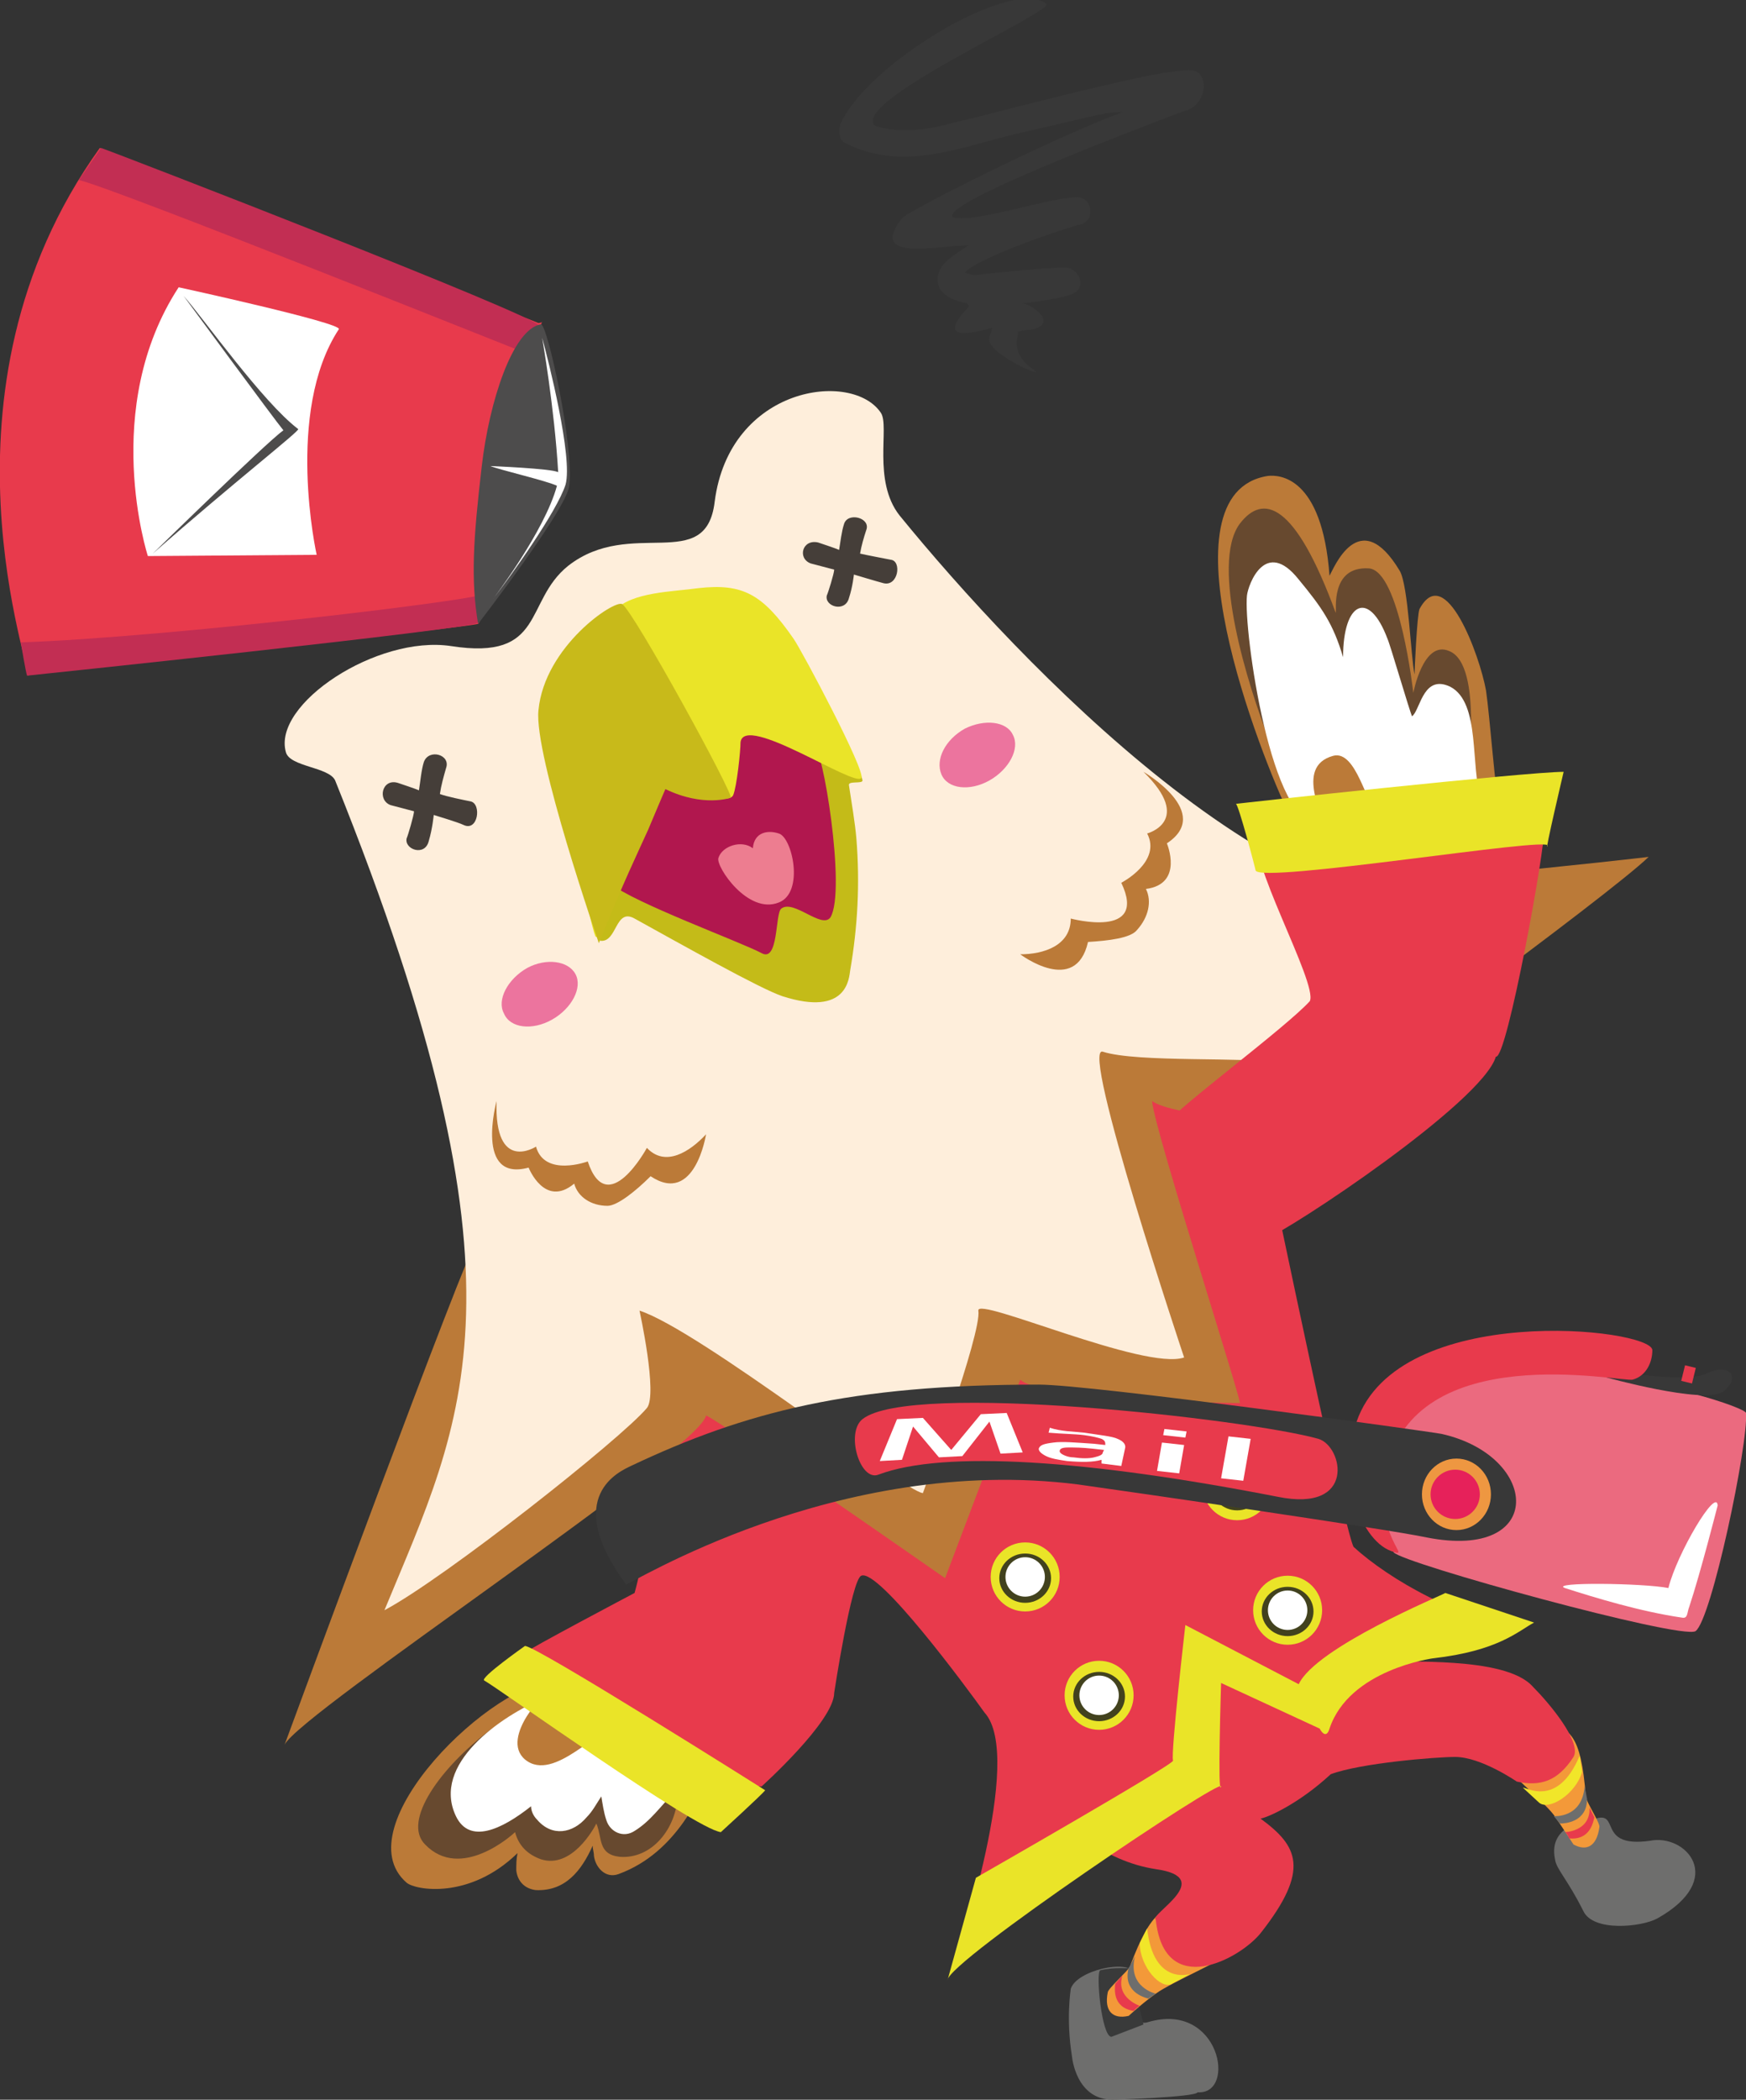 <?xml version="1.0" encoding="utf-8"?>
<svg xmlns="http://www.w3.org/2000/svg" xmlns:xlink="http://www.w3.org/1999/xlink" version="1.1" x="0px" y="0px" viewBox="0 0 141.7 170.3" style="enable-background:new 0 0 141.7 170.3;">
<rect x="0" y="0" width="141.7" height="170.3" fill="#333333" stroke="none"/>
<style type="text/css">
	.st0{fill:#95602E;}
	.st1{fill:#F39939;}
	.st2{fill:#F1E629;}
	.st3{fill:#6E6E6D;}
	.st4{fill:#E83A4C;}
	.st5{fill:#BB7A38;}
	.st6{fill:#EAE428;}
	.st7{fill:#42421E;}
	.st8{fill:#FFFFFF;}
	.st9{fill:#FEEEDB;}
	.st10{fill:#EC749E;}
	.st11{fill:#453E39;}
	.st12{fill:#8D8129;}
	.st13{fill:#E62779;}
	.st14{fill:#C8BA1A;}
	.st15{fill:#2C2A11;}
	.st16{fill:#353535;}
	.st17{fill:#4D4C4C;}
	.st18{fill:#F0EFEF;}
	.st19{fill:#CE2848;}
	.st20{fill:#67492F;}
	.st21{fill:#EB6A7F;}
	.st22{fill:#E7253E;}
	.st23{fill:#383838;}
	.st24{fill:#F5B117;}
	.st25{fill:#E6215A;}
	.st26{fill:#E61F54;}
	.st27{fill:#F8F49F;}
	.st28{fill:#393A3A;}
	.st29{fill:#C4BB18;}
	.st30{fill:#B1174E;}
	.st31{fill:#ED7D90;}
	.st32{fill:#EE9741;}
	.st33{fill:#C22E53;}
	.st34{fill:#F5EA2B;}
	.st35{fill:#525151;}
	.st36{fill:#FAF4B2;}
	.st37{fill:#3D200C;}
	.st38{fill:#BAB119;}
</style>
<g id="レイヤー_1">
</g>
<g id="レイヤー_2">
	<g>
		<path class="st3" d="M92.1,160c0.3,0.5-0.7,4.6,1.1,4c5.8-1.7,7.2,5.9,4,5.7c-0.2,0.4-6.9,0.6-6.9,0.6c-3,0-3.3-3.5-3.3-3.5&#xD;&#xA;			c-0.5-3.1-0.1-5.4-0.1-5.5C87.4,159.8,91.5,158.9,92.1,160z"/>
		<path class="st3" d="M134.5,155.6c-1.3,0.7-5.2,1.1-6-0.6c-1.3-2.6-2.2-3.4-2.3-4.2c-0.6-2.9,2.8-3.2,3.3-3.3&#xD;&#xA;			c2-0.6,0.1,2.4,4.4,1.8C136.8,148.7,140.2,152.4,134.5,155.6z"/>
		<path class="st28" d="M90.2,165.2c-0.8,0-1.3-5.3-0.9-5.4c1.3-0.3,2.2-0.1,2.4-0.2c0,0,1.1,4.6,1.1,4.6L90.2,165.2z"/>
		<path class="st1" d="M96.7,154.6c-2.2,0-3.2,0.1-5,4.9c-0.1,0.3-1.8,1.8-1.8,2.1c-0.3,1.5,0.4,2.2,1.7,1.9c0,0,1.2-1.1,2.2-1.8&#xD;&#xA;			c1.2-0.9,6.3-3.1,6.5-3.6C101.3,155.5,96.7,154.6,96.7,154.6z"/>
		<path class="st2" d="M93.1,156.4l-0.6,1.2c0,1.9,1.7,3.8,2.6,3.3l1.5-0.8C96.6,160.1,93.6,161.1,93.1,156.4z"/>
		<path class="st3" d="M93.8,161.7c0,0-2.3-0.5-1.7-3c0-0.1-0.2,0.5-0.5,0.9c-0.5,1.9,1.2,2.4,1.6,2.5L93.8,161.7z"/>
		<path class="st4" d="M92.5,162.7c0.1,0-2-0.6-1.4-2.5l-0.6,0.7c0,0.3-0.3,1.9,1.5,2.2C92,163.1,92.4,162.7,92.5,162.7z"/>
		<g>
			<path class="st1" d="M125.3,139.6c2.1,0.6,3,1,3.4,6.1c0,0.4,1.2,2.2,1.1,2.5c-0.2,1.5-1,2-2.1,1.4c0,0-0.9-1.4-1.6-2.4&#xD;&#xA;				c-0.9-1.2-5.2-4.8-5.2-5.3C120.6,139.2,125.3,139.6,125.3,139.6z"/>
			<path class="st2" d="M128.2,142.4l0.2,1.3c-0.5,1.8-2.7,3.2-3.5,2.5l-1.3-1.2C123.8,144.9,126.4,146.7,128.2,142.4z"/>
			<path class="st3" d="M126.1,147.3c0,0,2.3,0.2,2.5-2.4c0-0.1,0.1,0.5,0.2,1c0,1.9-1.8,2-2.2,2L126.1,147.3z"/>
			<path class="st4" d="M127,148.6c-0.1,0,2.1,0,2-2l0.4,0.8c-0.1,0.3-0.3,1.9-2.1,1.7C127.4,149.1,127.1,148.6,127,148.6z"/>
		</g>
		<path class="st5" d="M45.3,136.3c-5.2-0.1-17.5,11.9-12.3,16.4c0.7,0.6,5.1,1.4,9-2.4c-0.1,0.5-0.1,0.9-0.1,1.4&#xD;&#xA;			c0.1,0.9,0.7,1.5,1.6,1.6c2.4,0.1,3.7-1.6,4.6-3.6c0,0.3,0.1,0.5,0.1,0.8c0.1,0.9,0.9,1.9,2,1.5c4.9-1.8,6.6-6.7,7.5-8&#xD;&#xA;			C60.3,140.4,45.9,136,45.3,136.3z"/>
		<path class="st20" d="M42.1,144.1c-1.6,0.5-0.7-5-2.3-3.8c-4,3-7.2,7.4-5.3,9.3c2.9,3,7.1-0.8,7.3-1c0.3,1.1,1,1.8,2.1,2.2&#xD;&#xA;			c2.5,0.8,4.3-2.5,4.5-2.9c0.5,1.2,0.1,2.5,1.9,2.7c2.6,0.2,4.6-2.3,4.7-5C55.2,143.5,42.3,143.7,42.1,144.1z"/>
		<path class="st8" d="M54,142.7c-1.1-0.3-2.2-0.8-3.2-1.5c-0.2-0.3-0.6-0.6-1-0.7c-1-0.8-4.8,4.2-7.2,2.2c-2.1-1.8,2-5.9,1.6-5&#xD;&#xA;			c-3.6,1.5-9.2,5.4-7.2,9.6c1.1,2.3,3.7,1.1,6.1-0.8c0,0.4,0.2,0.8,0.5,1.1c1.2,1.4,2.9,1.1,4-0.2c0.5-0.5,0.8-1.1,1.2-1.7&#xD;&#xA;			c0.1,0.6,0.2,1.3,0.4,1.9c0.3,1,1.4,1.5,2.3,0.9c1.3-0.8,2.1-2,3.2-3.1C55.5,144.5,55.2,143,54,142.7z"/>
		<path class="st4" d="M113.1,134.6c-1,0-6.2-7.3-7.6-8.3c-1.6-1.2-23.6,10.7-24.2,11.7c-1.1,1.8,4,12.3,12.5,13.6&#xD;&#xA;			c5,0.7-0.6,3.7,0,4.1c0.7,6.5,6.8,3.2,8.5,1.1c4.1-5.2,3-7.1,0-9.3c0.6-0.1,3.1-1.2,5.7-3.6c2.4-0.9,8.5-1.4,10.1-1.4&#xD;&#xA;			c2.1,0,5,2,5,2c1.9,0.4,3.3,0,4.6-2c0.7-1.2-2-4.4-3.3-5.7C122.1,134.2,113.4,135,113.1,134.6z"/>
		<path class="st4" d="M54.2,100.6c-1.6,0.6,0,18.9-2.7,28.6c0,0-8.9,4.7-8.8,4.8c1.3,0,6.3,10.1,19.1,10.9c0,0,5.9-5.3,5.9-7.6&#xD;&#xA;			c0,0,1.4-9.2,2.2-9.5c1.4-0.6,8.5,9,10,11.1c3.3,3.6-2.3,20-2.3,20c0.6,0,17.7-14,17.7-14c0.9-1.2-0.7-9.6-0.7-9.6&#xD;&#xA;			c1-0.8,9.9,4,9.9,4s2-3.3,6.2-5.1c5.8-2.4,13.5-2.5,12.8-2.5c-4.6,0-10.9-3.7-13.6-6.2c-0.6,0.3-11.1-51-11.2-51.7&#xD;&#xA;			C101.1,72.6,54.2,100.6,54.2,100.6z"/>
		<g>
			<ellipse class="st6" cx="83.2" cy="127.9" rx="2.8" ry="2.8"/>
			<ellipse class="st7" cx="83.2" cy="128" rx="2.1" ry="2"/>
			<ellipse class="st8" cx="83.2" cy="127.9" rx="1.6" ry="1.6"/>
		</g>
		<g>
			<ellipse class="st6" cx="89.2" cy="137.5" rx="2.8" ry="2.8"/>
			<ellipse class="st7" cx="89.2" cy="137.6" rx="2.1" ry="2"/>
			<ellipse class="st8" cx="89.2" cy="137.5" rx="1.6" ry="1.6"/>
		</g>
		<g>
			<ellipse class="st6" cx="100.4" cy="120.5" rx="2.8" ry="2.8"/>
			<ellipse class="st7" cx="100.4" cy="120.5" rx="2.1" ry="2"/>
			<ellipse class="st8" cx="100.4" cy="120.5" rx="1.6" ry="1.6"/>
		</g>
		<g>
			<ellipse class="st6" cx="104.5" cy="130.6" rx="2.8" ry="2.8"/>
			<ellipse class="st7" cx="104.5" cy="130.7" rx="2.1" ry="2"/>
			<ellipse class="st8" cx="104.5" cy="130.6" rx="1.6" ry="1.6"/>
		</g>
		<path class="st6" d="M117.3,129.2c-0.3,0.2-10.5,4.4-11.9,7.4l-9.2-4.8c0,0-1.2,10.4-1,11c0.1,0.3-16,9.5-16,9.5l-2.3,8.3&#xD;&#xA;			c0-1.5,22.5-16.6,22.2-15.7c-0.3,1,0-8.4,0-8.4l8,3.7c0,0,0.5,1,0.8,0c1.6-4.8,8.4-5.7,8.4-5.7c5.3-0.6,6.9-2.2,8.2-2.9&#xD;&#xA;			L117.3,129.2z"/>
		<path class="st6" d="M42.6,133.5c0,0-3.7,2.6-3.3,2.8c1.1,0.6,17,12,19.2,12.3c0,0,3.4-3.1,3.6-3.4&#xD;&#xA;			C62.1,145.2,43.4,133.4,42.6,133.5z"/>
		<path class="st5" d="M86.5,73.4c-1,0-46.9,26.8-47.8,27.2c-0.6,0.2-15.6,40.9-15.6,40.9c1.3-2.6,33.8-24,34.2-26.7&#xD;&#xA;			c1.2,0.5,19.4,13.2,19.4,13.2l6.1-16.1c2,1.8,17.8,1.9,17.8,1.9c0.6,1.1-7-22.4-7.1-24.5c1.6,1.2,10.6,1.9,12,1.3&#xD;&#xA;			c1.6-0.8,25.1-18,28.3-21.1C133.8,69.5,110.1,72.3,86.5,73.4z M117.5,78.8c0.1-0.1,0.3-0.1,0.4-0.2c-0.1,0.1-0.2,0.2-0.3,0.3&#xD;&#xA;			C117.5,78.9,117.5,78.8,117.5,78.8z"/>
		<path class="st9" d="M71.5,33.5C69.2,30,59.2,31.3,58,40.7c-0.7,5.9-6.8,1.2-11.9,5.2c-3.6,2.9-1.8,7.7-9.5,6.5&#xD;&#xA;			c-6-0.9-14.5,4.7-13.4,8.6c0.3,1.2,3.5,1.2,4,2.3c16.6,41.2,10.4,51.8,4,67.3c4.9-2.6,19.2-13.9,21.3-16.4&#xD;&#xA;			c0.9-1.1-0.6-7.9-0.6-7.9c4.9,1.6,21.5,14.7,23,14.8c0,0,4.8-13,4.5-14.8c-0.2-1.2,13.5,4.9,16.7,3.8c0,0-8.5-25.4-6.6-24.8&#xD;&#xA;			c2.8,0.9,11.6,0.4,14.5,0.9c5,0.8,21.2-13.9,16.1-12.8C104.6,76.7,82.7,53.7,73,41.8C70.8,39,72.2,34.6,71.5,33.5z"/>
		<g>
			<path class="st5" d="M92.8,62.6c4.1,4,0.3,5,0.3,5c1.2,2.3-2.1,4-2.1,4c2.2,4.6-4.1,2.9-4.1,2.9c0,2.2-2.2,2.9-4.1,2.9&#xD;&#xA;				c0,0,4.5,3.4,5.5-1c1.6-0.1,3.5-0.3,4-1c0.9-1,1.2-2.3,0.7-3.3c3.1-0.4,1.7-3.7,1.7-3.7C98.5,65.9,92.8,62.6,92.8,62.6z"/>
		</g>
		<g>
			<path class="st5" d="M40.3,89.3c-0.2,5.9,3.2,3.7,3.2,3.7c0.7,2.5,4.2,1.2,4.2,1.2c1.6,4.8,4.8-1.1,4.8-1.1&#xD;&#xA;				c1.5,1.6,3.5,0.3,4.8-1.1c0,0-0.9,5.8-4.5,3.4c-1.2,1.2-2.7,2.4-3.5,2.4c-1.3,0-2.4-0.7-2.7-1.8c-2.4,2-3.7-1.3-3.7-1.3&#xD;&#xA;				C38.5,95.9,40.3,89.3,40.3,89.3z"/>
		</g>
		<path class="st29" d="M69.5,68c-0.1-1.2-0.4-3-0.6-4.3c-0.1-0.4,1.1-0.1,1.1-0.4c-0.2-1.1-1.6-2.4-2.2-3.3&#xD;&#xA;			C66.9,58.5,51.1,70.1,50,70.1c-1.7,0-1.3,6.2-1.3,6.2c1.4,0.2,1.2-2.7,2.8-1.8c3.8,2.1,10.2,5.7,12,6.3c5.3,1.7,5.4-1.5,5.5-2.1&#xD;&#xA;			C69.6,75.2,69.8,71.7,69.5,68z"/>
		<path class="st30" d="M66.1,60.7c-0.1,0-1.8-1.4-1.8-1.3c-0.2-0.1-4-1.6-6.2-2.1c-8.5-2-9.1,14-8.5,14.4&#xD;&#xA;			c1.8,1.5,10.5,4.7,12.2,5.6c1.4,0.8,1.1-3.2,1.6-3.6c1-0.8,3.3,1.7,4,0.7C68.7,72.2,66.7,60.2,66.1,60.7z"/>
		<path class="st31" d="M63.2,67.6c-0.9-0.3-2-0.1-2.1,1.2c-0.9-0.7-2.5-0.2-2.8,0.8c-0.2,0.7,2.4,4.6,4.9,3.6&#xD;&#xA;			C65.3,72.4,64.3,67.9,63.2,67.6z"/>
		<path class="st6" d="M64.4,51.8c-2.5-3.6-4.1-4.5-7.7-4.1c-2.1,0.3-5.4,0.3-6.8,1.8c-1.3,1.3-3,10.5-3.7,12.3&#xD;&#xA;			c-0.7,1.7,1.7,13.2,2.1,14.1c0.5,1.3,4.4-11.1,6-12.3c0.3,0.3,4.8,1.8,5.2,0.9c0.3-0.7,0.6-3.6,0.6-4.3c0.3-2.4,9.3,3.7,9.8,2.9&#xD;&#xA;			C70.3,62.6,65.1,52.8,64.4,51.8z"/>
		<path class="st14" d="M50.5,49c-0.6-0.4-6.3,3.4-6.8,8.6c-0.4,3.6,4.9,18.9,4.9,18.9c2.1-5.2,3.1-7.2,4-9.2C53.1,66.1,54,64,54,64&#xD;&#xA;			c3.1,1.5,5.3,0.7,5.3,0.7C59.6,64.5,51.5,49.7,50.5,49z"/>
		<path class="st11" d="M38.2,65c-0.5-0.1-2-0.4-2.5-0.6c0.1-0.7,0.3-1.4,0.5-2.1c0.4-1.1-1.4-1.6-1.8-0.5c-0.2,0.6-0.3,1.7-0.4,2.3&#xD;&#xA;			c-0.2-0.1-1.7-0.6-1.7-0.6c-1.3-0.4-1.7,1.4-0.6,1.8c0.4,0.1,1.5,0.4,1.9,0.5c0,0.3-0.5,2-0.6,2.2c-0.2,0.9,1.5,1.5,1.8,0.2&#xD;&#xA;			c0.3-1,0.4-2.1,0.4-2.1s2,0.6,2.4,0.8C38.8,67.5,39.1,65.2,38.2,65z"/>
		<path class="st11" d="M72.3,45.4c-0.5-0.1-2.1-0.4-2.5-0.5c0.1-0.6,0.3-1.3,0.5-1.9c0.4-1-1.5-1.5-1.8-0.5&#xD;&#xA;			c-0.2,0.6-0.3,1.5-0.4,2.1c-0.2-0.1-1.7-0.6-1.7-0.6c-1.3-0.3-1.7,1.3-0.6,1.7c0.4,0.1,1.5,0.4,1.9,0.5c0,0.3-0.5,1.9-0.6,2.1&#xD;&#xA;			c-0.2,0.9,1.5,1.4,1.8,0.2c0.3-0.9,0.4-1.9,0.4-1.9s2,0.6,2.4,0.7C72.9,47.6,73.2,45.5,72.3,45.4z"/>
		<path class="st10" d="M82.2,59.6c0.6,1.1-0.3,2.8-1.9,3.7c-1.6,0.9-3.4,0.7-3.9-0.5s0.3-2.8,1.9-3.7&#xD;&#xA;			C79.9,58.3,81.7,58.5,82.2,59.6z"/>
		<path class="st10" d="M46.7,79c0.6,1.1-0.3,2.8-1.9,3.7c-1.6,0.9-3.4,0.7-3.9-0.5c-0.6-1.1,0.3-2.8,1.9-3.7&#xD;&#xA;			C44.3,77.7,46.1,77.9,46.7,79z"/>
		<path class="st5" d="M121.7,65.7c-0.3-1-0.8-7.7-1.1-9.7c-0.5-2.8-3.3-10.5-5.4-6.6c-0.2,0.5-0.4,5-0.4,5.3&#xD;&#xA;			c-0.3-1.4-0.5-7.2-1.2-8.4c-3.3-5.5-5.4-0.1-5.7,0.4c-0.6-8.1-4.1-8.2-5-8.1c-9,1.4-0.5,22.9,1.7,27.4&#xD;&#xA;			C105.3,67.5,122.1,66.9,121.7,65.7z"/>
		<path class="st20" d="M117.6,52.8c-2.1-0.9-2.9,3.4-2.9,3.4s-1.1-9.9-3.6-10.1c-3.2-0.2-2.6,3.5-2.7,3.6c-3.3-9-5.9-9.7-7.8-7.2&#xD;&#xA;			c-2.4,3.3,0.7,13.2,2.4,17.5c0.8,1.9,16.4,1,16.3,1.4C118.9,63.6,120.5,53.9,117.6,52.8z"/>
		<path class="st8" d="M120.2,64.7c-0.9-2.4,0-7.7-2.5-9c-2.1-1-2.4,1.6-3,2.3c0,0,0,0-0.1,0.1c-0.2-0.4-1.8-5.9-2-6.3&#xD;&#xA;			c-1.5-4-3.6-3-3.6,1.5c-0.8-2.7-1.7-4-3.6-6.3c-2.7-3.4-4.1,0.4-4.2,1.3c-0.3,2.8,2,19.1,5.9,18.4c0.7-0.1-2.2-4.5,1.1-5.4&#xD;&#xA;			c1.9-0.5,2.7,4.2,3.4,4c1.3-0.3,5,1.5,6.3,1.5C119,66.7,120.6,65.7,120.2,64.7z"/>
		<path class="st4" d="M125.3,67.3c-0.8-4.6-23-0.3-23.1,0.4c-1.3,1.4,4.8,12.1,4.1,13.5c-1.9,2.1-10.8,8.7-11.5,9.8&#xD;&#xA;			c-1,1.8,7.7,9.6,7.7,9.6c2.3-0.9,17.8-11.2,18.9-14.9C122.3,86,125.5,68.3,125.3,67.3z"/>
		<path class="st6" d="M126.9,62.6c-3,0-26.8,2.6-26.6,2.6c0.2,0,1.6,5.3,1.6,5.4c0.4,1.1,24.1-2.8,23.7-2&#xD;&#xA;			C125.3,69.4,126.9,62.6,126.9,62.6z"/>
		<g>
			<path class="st21" d="M141.7,114.6c-0.1-0.8-26.4-9.2-33.1,4.5c-0.7,1.5,4.4,6.6,4.4,6.6c0,0,0,0,0,0c0,0.1,0.1,0.1,0.1,0.2&#xD;&#xA;				c0.7,0.9,23.3,7.1,24.5,6.4C138.9,131.4,141.9,117.1,141.7,114.6z"/>
			<path class="st23" d="M138.5,111.4c-2.2,1-8.1-0.7-8.2,0.3c0,0,7.9,2.2,9.5,1.2C141.4,111.7,140.3,110.5,138.5,111.4z"/>
			
				<rect x="136.4" y="111" transform="matrix(0.238 -0.971 0.971 0.238 -3.801 218.022)" class="st4" width="1.3" height="0.9"/>
			<path class="st4" d="M134.1,109.5c-0.1-1.8-20.6-4-24,5.8c-1.6,3.8,0.1,9.5,2.8,10.5c1.9,0.7-1.5-1.1-0.4-6.5&#xD;&#xA;				c2.3-10.8,19-7.2,20-7.4C133.6,111.6,134.1,110.5,134.1,109.5z"/>
			<path class="st8" d="M135.4,128.8c-2-0.4-9.7-0.5-8.4,0c2.5,0.8,6.1,1.9,9.5,2.4c0.5,0.1,0.4-0.4,0.6-0.9&#xD;&#xA;				c0.9-2.7,2.3-8.2,2.3-8.2C139.3,120.6,136.1,126,135.4,128.8z"/>
			<path class="st23" d="M84.3,112.3c-15.3,0-23.8,2.2-33.1,6.6c-0.8,0.4-5.7,2.4-0.4,9.6c0.1,0.2,17.1-10.6,36.7-8.1&#xD;&#xA;				c4.3,0.6,25,3.6,28.3,4.3c9.7,1.9,9.2-6.6,1.2-8.4C116,116.1,88.6,112.3,84.3,112.3z"/>
			<path class="st4" d="M107,116.7c-5.7-1.6-33.1-4.7-37-1.6c-1.4,1.1-0.2,5.1,1.3,4.5c5.3-2,17-1.2,32.4,1.8&#xD;&#xA;				C110.1,122.7,109,117.3,107,116.7z"/>
			<g>
				<path class="st8" d="M71.4,118.5l1.4-3.4l2.1-0.1l2.3,2.6l0,0l2.4-2.9l2.1-0.1l1.3,3.2l-1.8,0.1l-0.9-2.6l0,0l-2.2,2.8l-1.9,0.1&#xD;&#xA;					l-2.1-2.5l0,0l-0.9,2.7L71.4,118.5z"/>
				<path class="st8" d="M88,116.2c1.3,0.2,2.3,0.3,2.7,0.5c0.5,0.2,0.7,0.5,0.6,0.8l-0.3,1.4l-1.6-0.2l0-0.3l0,0&#xD;&#xA;					c-0.7,0.2-1.6,0.2-2.8,0.1c-0.7-0.1-1.3-0.2-1.7-0.4c-0.4-0.2-0.6-0.4-0.6-0.6c0.1-0.3,0.4-0.4,1.2-0.5c0.7-0.1,1.8,0,3.3,0.1&#xD;&#xA;					l0.9,0.1l0-0.1c0-0.2-0.1-0.3-0.3-0.4c-0.3-0.1-0.7-0.2-1.4-0.3c-0.8-0.1-1.8-0.1-2.9-0.2l0.1-0.4&#xD;&#xA;					C86.1,116.1,87.1,116.1,88,116.2z M89.6,117.6l-0.9-0.1c-0.9-0.1-1.5-0.1-2-0.1c-0.5,0-0.7,0.1-0.7,0.3c0,0.1,0.1,0.2,0.3,0.3&#xD;&#xA;					c0.2,0.1,0.5,0.2,0.8,0.2c0.7,0.1,1.3,0.1,1.7,0c0.4-0.1,0.7-0.2,0.7-0.4L89.6,117.6z"/>
				<path class="st8" d="M93.9,119.3l0.4-2.3l1.8,0.2l-0.4,2.3L93.9,119.3z M94.4,116.4l0.1-0.5l1.8,0.2l-0.1,0.5L94.4,116.4z"/>
				<path class="st8" d="M99.1,119.9l0.6-3.4l1.8,0.2l-0.6,3.4L99.1,119.9z"/>
			</g>
			<g>
				<ellipse class="st32" cx="118.2" cy="121.2" rx="2.8" ry="2.9"/>
				<ellipse class="st25" cx="118.1" cy="121.2" rx="2" ry="2"/>
			</g>
		</g>
		<g>
			<path class="st4" d="M44,26.1c0.1,0-0.2,0.1-0.3,0.1L8.1,12C-6.2,31.9,2.9,54.9,2.2,54.8c-0.7-0.1,35.1-3.8,36.6-4.2&#xD;&#xA;				C39.5,50.4,43.7,26.2,44,26.1z"/>
			<path class="st8" d="M14.5,23.3C8.1,33.1,12,45.1,12,45.1l13.7-0.1c0,0-2.6-11.6,1.8-18.3C27.8,26.2,14.5,23.3,14.5,23.3z"/>
			<path class="st17" d="M14.9,24c0,0,7.5,10.2,8.1,10.9c-1.4,1-10.6,10-10.6,10c6.6-5.8,12-10,11.8-10.1&#xD;&#xA;				C21.3,32.6,16.5,25.8,14.9,24z"/>
			<path class="st33" d="M2.2,54.8c0,0,36.4-3.8,36.6-4.3c0,0,0.7-2.4,0.7-2.4c0.1,0.5-26,3.6-37.8,4C1.7,52.2,2.1,54.6,2.2,54.8z"/>
			<path class="st33" d="M8.2,12l-1.8,2.6c3,0.7,36.1,14,36.2,14c0.9,0.4,1.1-2.2,1.1-2.2C43.8,25.7,9.4,12.4,8.2,12z"/>
			<path class="st17" d="M43.9,26.3c-2.3,0.4-4.2,6.3-4.8,11.5c-0.7,6-0.9,9.2-0.3,12.8c0,0,7.2-9.3,7.4-11.2&#xD;&#xA;				C46.6,36.2,44.4,26.2,43.9,26.3z"/>
			<path class="st8" d="M44,27.4c0,0,1,5.7,1.3,10.9c-0.5-0.3-5.5-0.5-5.5-0.5c0.7,0.3,4.6,1.2,5.4,1.6c-1,3.7-5.2,9.2-5.2,9.2&#xD;&#xA;				c1.4-1.8,5.2-7.1,5.9-9.3C46.5,37.1,44.5,29.2,44,27.4z"/>
		</g>
		<path class="st23" d="M96.7,5.7c-2.1-0.1-8,1.5-9.1,1.7c-1.2,0.3-2.4,0.6-3.6,0.9c-2.1,0.5-4.2,1.1-6.4,1.6&#xD;&#xA;			c-2.2,0.6-4.4,1-6.6,0.3c-2-2,14.7-9.3,13.9-9.9c-2.8-2.2-14.7,5-16.7,9.8c-0.2,0.5-0.1,1.3,0.4,1.5c4.7,2.4,9.4,0.3,14.1-0.8&#xD;&#xA;			c2.3-0.5,4.6-1.1,7-1.6c0.5-0.1,0.9-0.1,1.4-0.1c-5.7,2.1-17.4,8-17.9,8.6c-2.8,3.6,2.9,2.2,5.4,2.2c-1,0.7-2.4,1.4-2.5,2.6&#xD;&#xA;			c-0.1,1.2,0.9,1.8,2.4,2.1c0,0.1,0.2,0.2,0.1,0.3c-1.9,2-1.4,2.6,1.9,1.7c0,0.2-0.1,0.5-0.2,0.7c-0.5,1.3,4.7,3.5,3.6,2.7&#xD;&#xA;			c-1.9-1.3-1.3-2.6-1.3-2.9c0-0.1,0-0.2,0-0.2c0.2,0,0.3-0.1,0.5-0.1c3-0.2,1-2-0.1-2.2c1.8-0.2,3.5-0.5,4.1-0.8&#xD;&#xA;			c1.1-0.5,0.5-2-0.6-2.1c-2.2,0-7,0.6-7.4,0.6c-0.3,0-0.5-0.1-0.8-0.2c1.1-1.2,7.8-3.5,9.4-3.9c1.2-0.3,1-2.2-0.3-2.2&#xD;&#xA;			c-2.2,0-8.6,2.2-10.1,1.6c-0.8-1.2,14.9-7.1,18.8-8.6C98,8.6,98.2,5.8,96.7,5.7z"/>
	</g>
</g>
</svg>